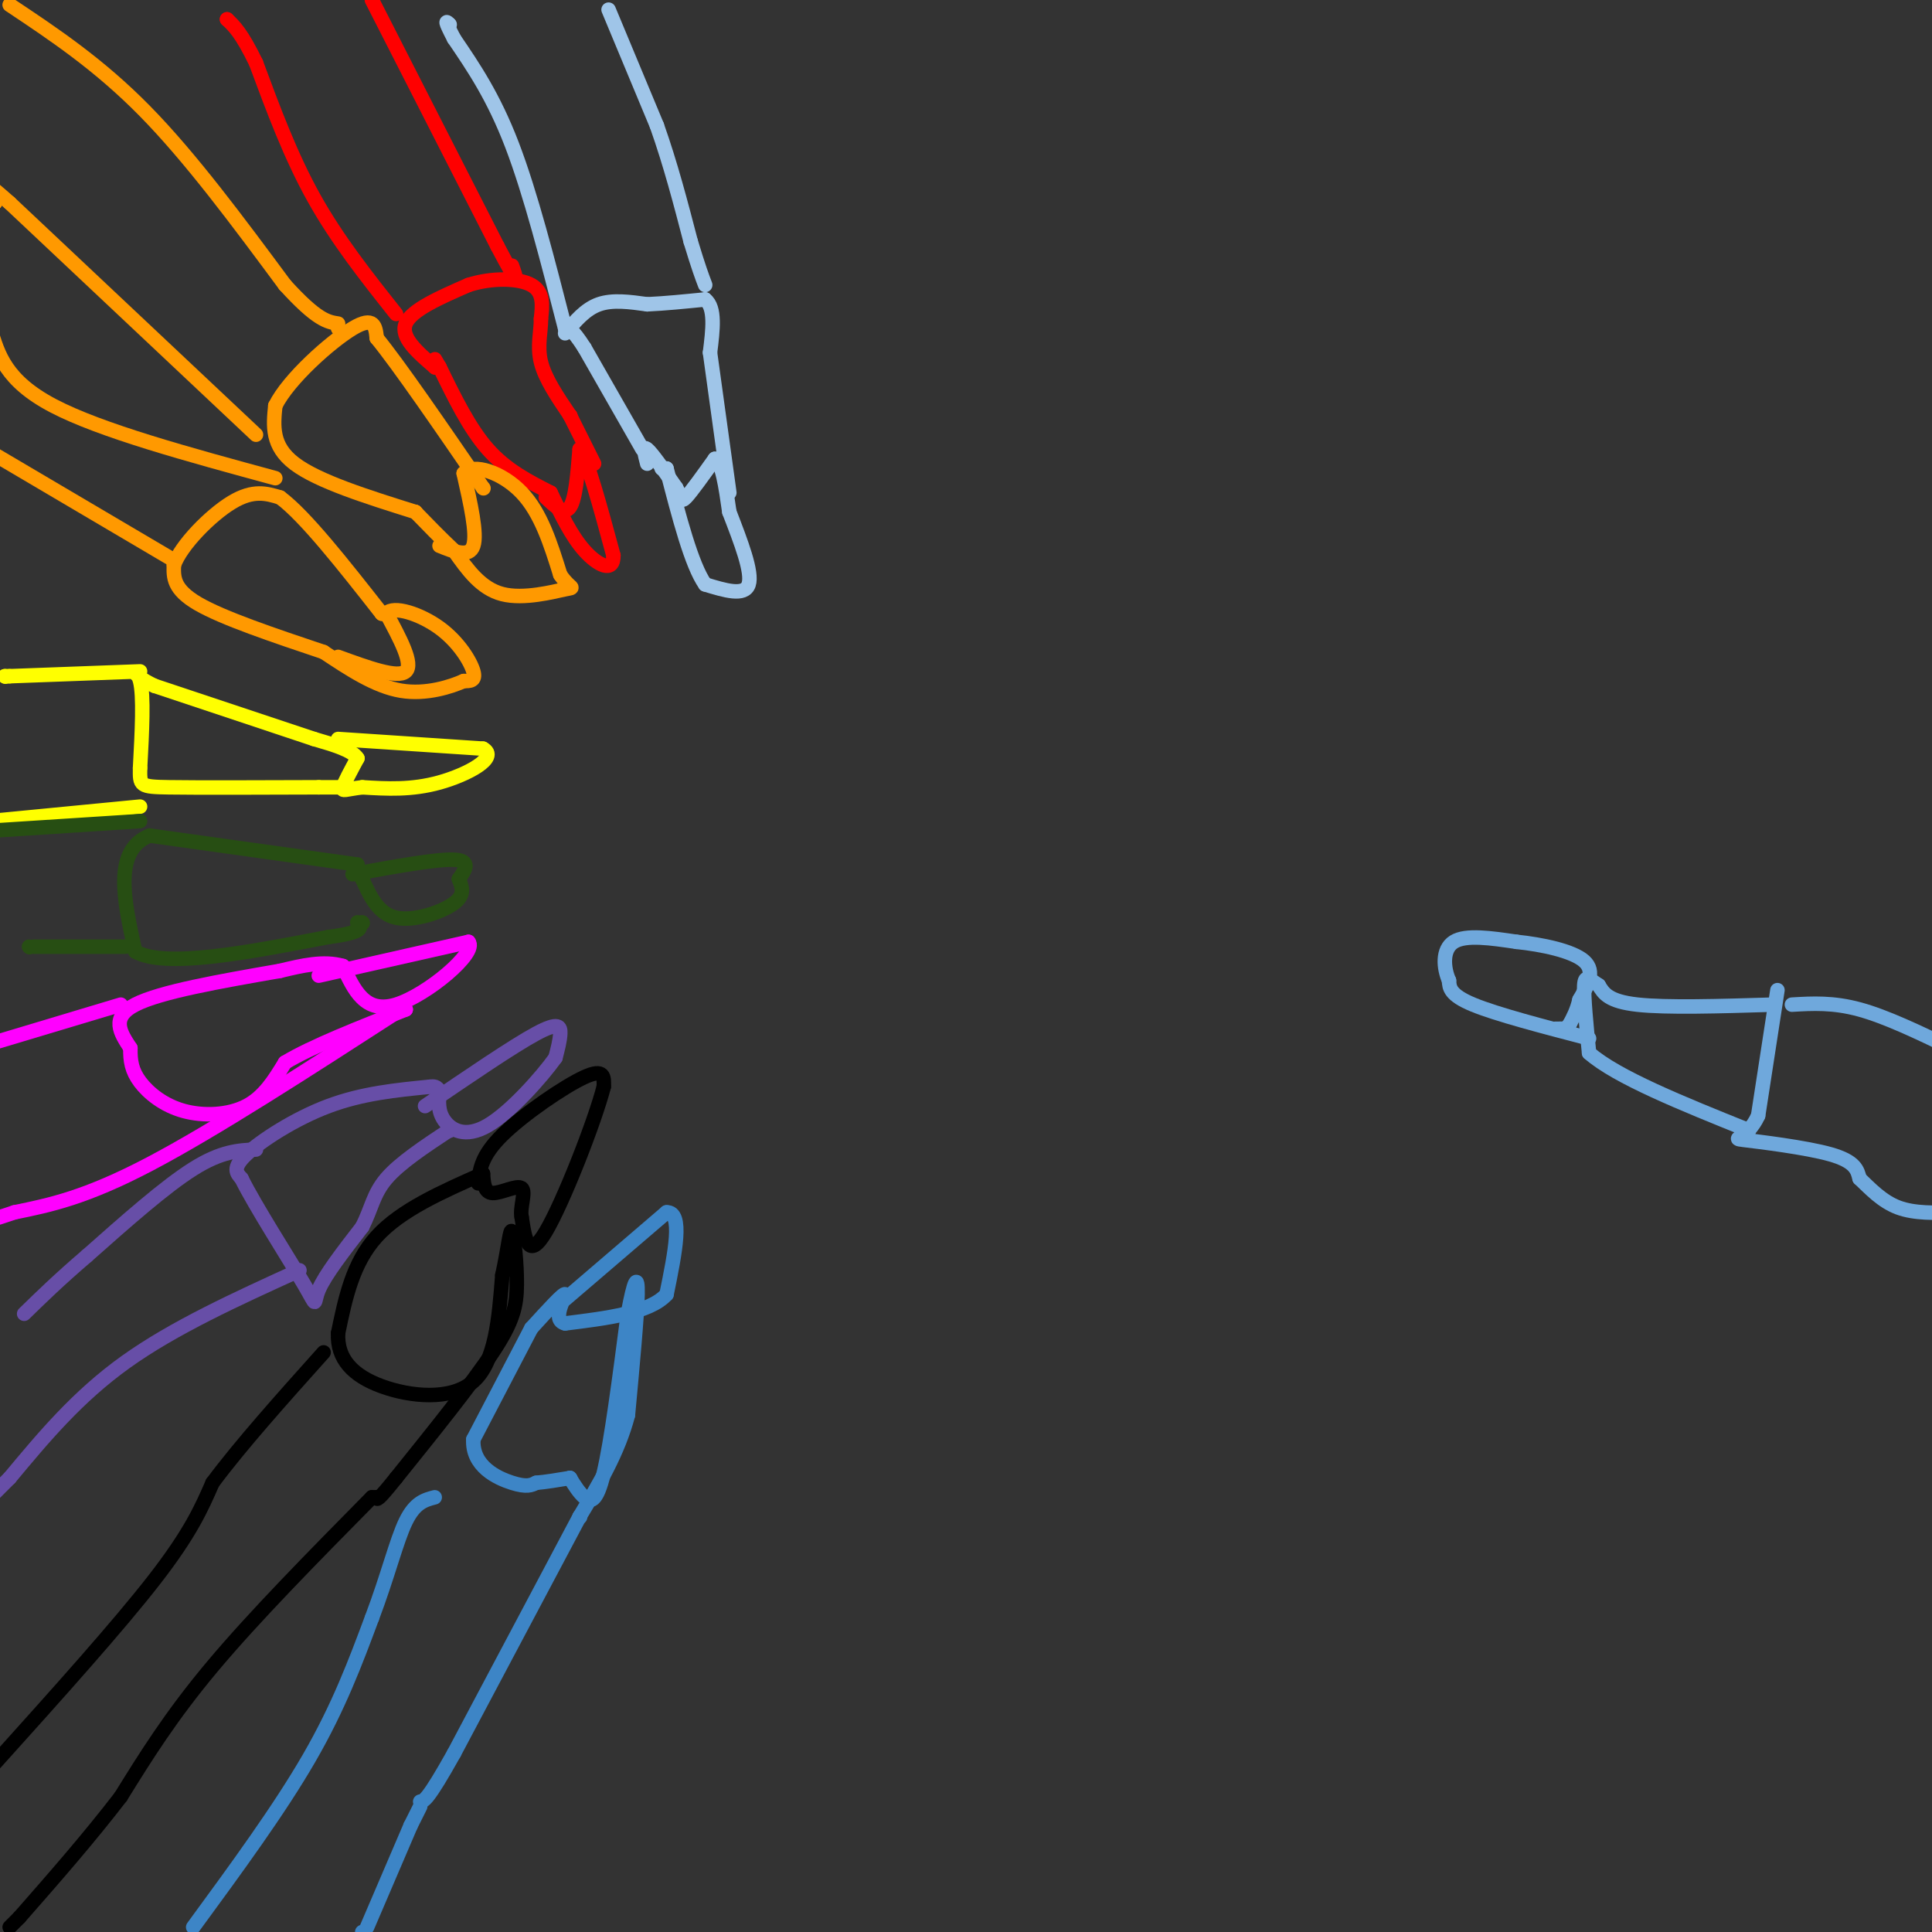 <svg viewBox='0 0 400 400' version='1.1' xmlns='http://www.w3.org/2000/svg' xmlns:xlink='http://www.w3.org/1999/xlink'><rect x="0" y="0" width="400" height="400" fill="#333333" stroke="none"/><g fill='none' stroke='#9fc5e8' stroke-width='3' stroke-linecap='round' stroke-linejoin='round'><path d='M134,96c-0.500,-1.917 -1.000,-3.833 0,-3c1.000,0.833 3.500,4.417 6,8'/><path d='M140,101c1.111,2.044 0.889,3.156 2,2c1.111,-1.156 3.556,-4.578 6,-8'/><path d='M148,95c1.500,0.500 2.250,5.750 3,11'/><path d='M151,106c2.417,6.250 4.833,12.500 4,15c-0.833,2.500 -4.917,1.250 -9,0'/><path d='M146,121c-2.833,-4.000 -5.417,-14.000 -8,-24'/><path d='M138,97c0.000,0.000 -1.000,0.000 -1,0'/><path d='M117,69c2.083,-2.500 4.167,-5.000 7,-6c2.833,-1.000 6.417,-0.500 10,0'/><path d='M134,63c3.667,-0.167 7.833,-0.583 12,-1'/><path d='M146,62c2.167,1.667 1.583,6.333 1,11'/><path d='M147,73c0.000,0.000 4.000,29.000 4,29'/><path d='M133,93c0.000,0.000 -12.000,-21.000 -12,-21'/><path d='M121,72c-2.667,-4.167 -3.333,-4.083 -4,-4'/><path d='M117,68c-3.583,-14.000 -7.167,-28.000 -11,-38c-3.833,-10.000 -7.917,-16.000 -12,-22'/><path d='M94,8c-2.167,-4.167 -1.583,-3.583 -1,-3'/><path d='M93,5c0.000,0.000 0.100,0.100 0.1,0.1'/><path d='M126,2c0.000,0.000 10.000,24.000 10,24'/><path d='M136,26c2.833,8.000 4.917,16.000 7,24'/><path d='M143,50c1.667,5.500 2.333,7.250 3,9'/></g>
<g fill='none' stroke='#6fa8dc' stroke-width='3' stroke-linecap='round' stroke-linejoin='round'><path d='M329,215c-9.583,-2.500 -19.167,-5.000 -24,-7c-4.833,-2.000 -4.917,-3.500 -5,-5'/><path d='M300,203c-1.133,-2.556 -1.467,-6.444 1,-8c2.467,-1.556 7.733,-0.778 13,0'/><path d='M314,195c5.178,0.533 11.622,1.867 14,4c2.378,2.133 0.689,5.067 -1,8'/><path d='M327,207c-0.500,2.167 -1.250,3.583 -2,5'/><path d='M325,212c-0.667,1.000 -1.333,1.000 -2,1'/><path d='M323,213c0.000,0.000 -1.000,0.000 -1,0'/><path d='M368,205c0.000,0.000 -4.000,26.000 -4,26'/><path d='M364,231c-2.298,5.036 -6.042,4.625 -3,5c3.042,0.375 12.869,1.536 18,3c5.131,1.464 5.565,3.232 6,5'/><path d='M385,244c2.178,2.067 4.622,4.733 8,6c3.378,1.267 7.689,1.133 12,1'/><path d='M371,208c4.250,-0.250 8.500,-0.500 14,1c5.500,1.500 12.250,4.750 19,8'/><path d='M367,208c-11.000,0.333 -22.000,0.667 -28,0c-6.000,-0.667 -7.000,-2.333 -8,-4'/><path d='M331,204c-1.956,-1.244 -2.844,-2.356 -3,0c-0.156,2.356 0.422,8.178 1,14'/><path d='M329,218c5.667,5.000 19.333,10.500 33,16'/><path d='M362,234c0.000,0.000 0.100,0.100 0.1,0.1'/></g>
<g fill='none' stroke='#3d85c6' stroke-width='3' stroke-linecap='round' stroke-linejoin='round'><path d='M117,269c0.000,0.000 21.000,-18.000 21,-18'/><path d='M138,251c3.500,-0.167 1.750,8.417 0,17'/><path d='M138,268c-3.500,3.833 -12.250,4.917 -21,6'/><path d='M117,274c-2.956,-0.711 0.156,-5.489 0,-6c-0.156,-0.511 -3.578,3.244 -7,7'/><path d='M110,275c0.000,0.000 -12.000,23.000 -12,23'/><path d='M98,298c-0.311,5.578 4.911,8.022 8,9c3.089,0.978 4.044,0.489 5,0'/><path d='M111,307c2.000,-0.167 4.500,-0.583 7,-1'/><path d='M118,306c0.000,0.000 0.100,0.100 0.1,0.1'/><path d='M118,306c0.933,1.511 1.867,3.022 3,4c1.133,0.978 2.467,1.422 4,-5c1.533,-6.422 3.267,-19.711 5,-33'/><path d='M130,272c1.311,-7.133 2.089,-8.467 2,-4c-0.089,4.467 -1.044,14.733 -2,25'/><path d='M130,293c-2.000,7.667 -6.000,14.333 -10,21'/><path d='M120,314c0.000,0.000 0.100,0.100 0.1,0.1'/><path d='M120,314c0.000,0.000 -26.000,49.000 -26,49'/><path d='M94,363c-5.500,9.833 -6.250,9.917 -7,10'/><path d='M87,374c0.000,0.000 -2.000,4.000 -2,4'/><path d='M85,378c0.000,0.000 -9.000,21.000 -9,21'/><path d='M75,400c0.000,0.000 0.100,0.100 0.1,0.1'/><path d='M40,399c8.917,-12.167 17.833,-24.333 24,-35c6.167,-10.667 9.583,-19.833 13,-29'/><path d='M77,335c3.311,-8.733 5.089,-16.067 7,-20c1.911,-3.933 3.956,-4.467 6,-5'/></g>
<g fill='none' stroke='#ff0000' stroke-width='3' stroke-linecap='round' stroke-linejoin='round'><path d='M113,103c1.917,1.833 3.833,3.667 5,2c1.167,-1.667 1.583,-6.833 2,-12'/><path d='M120,93c1.500,1.667 4.250,11.833 7,22'/><path d='M127,115c0.067,3.733 -3.267,2.067 -6,-1c-2.733,-3.067 -4.867,-7.533 -7,-12'/><path d='M114,102c-4.583,-2.333 -9.167,-4.667 -13,-9c-3.833,-4.333 -6.917,-10.667 -10,-17'/><path d='M91,76c-1.667,-2.833 -0.833,-1.417 0,0'/><path d='M90,76c0.000,0.000 0.100,0.100 0.1,0.1'/><path d='M90,76c-3.583,-3.083 -7.167,-6.167 -6,-9c1.167,-2.833 7.083,-5.417 13,-8'/><path d='M97,59c4.822,-1.556 10.378,-1.444 13,0c2.622,1.444 2.311,4.222 2,7'/><path d='M112,66c0.044,2.600 -0.844,5.600 0,9c0.844,3.400 3.422,7.200 6,11'/><path d='M118,86c0.000,0.000 0.100,0.100 0.1,0.1'/><path d='M118,86c0.000,0.000 5.000,10.000 5,10'/><path d='M82,65c-6.083,-7.667 -12.167,-15.333 -17,-24c-4.833,-8.667 -8.417,-18.333 -12,-28'/><path d='M53,13c-3.000,-6.167 -4.500,-7.583 -6,-9'/><path d='M47,4c0.000,0.000 0.100,0.100 0.1,0.1'/><path d='M77,0c0.000,0.000 26.000,51.000 26,51'/><path d='M103,51c4.833,9.167 3.917,6.583 3,4'/></g>
<g fill='none' stroke='#ff9900' stroke-width='3' stroke-linecap='round' stroke-linejoin='round'><path d='M91,113c3.083,1.250 6.167,2.500 7,0c0.833,-2.500 -0.583,-8.750 -2,-15'/><path d='M96,98c2.000,-2.200 8.000,-0.200 12,4c4.000,4.200 6.000,10.600 8,17'/><path d='M116,119c2.119,3.143 3.417,2.500 1,3c-2.417,0.500 -8.548,2.143 -13,1c-4.452,-1.143 -7.226,-5.071 -10,-9'/><path d='M94,114c-3.000,-2.833 -5.500,-5.417 -8,-8'/><path d='M86,106c0.000,0.000 0.100,0.100 0.1,0.1'/><path d='M86,106c-10.083,-3.167 -20.167,-6.333 -25,-10c-4.833,-3.667 -4.417,-7.833 -4,-12'/><path d='M57,84c2.711,-5.511 11.489,-13.289 16,-16c4.511,-2.711 4.756,-0.356 5,2'/><path d='M78,70c4.500,5.500 13.250,18.250 22,31'/><path d='M100,101c0.000,0.000 0.100,0.100 0.1,0.1'/><path d='M53,90c0.000,0.000 -51.000,-48.000 -51,-48'/><path d='M2,42c-9.000,-8.000 -6.000,-4.000 -3,0'/><path d='M2,1c9.250,6.167 18.500,12.333 28,22c9.500,9.667 19.250,22.833 29,36'/><path d='M59,59c6.667,7.333 8.833,7.667 11,8'/><path d='M70,68c0.000,0.000 0.100,0.100 0.1,0.1'/><path d='M70,136c6.167,2.250 12.333,4.500 14,3c1.667,-1.500 -1.167,-6.750 -4,-12'/><path d='M80,127c1.429,-1.690 7.000,0.083 11,3c4.000,2.917 6.429,6.976 7,9c0.571,2.024 -0.714,2.012 -2,2'/><path d='M96,141c-2.489,1.111 -7.711,2.889 -13,2c-5.289,-0.889 -10.644,-4.444 -16,-8'/><path d='M67,135c-10.417,-3.500 -20.833,-7.000 -26,-10c-5.167,-3.000 -5.083,-5.500 -5,-8'/><path d='M36,117c1.444,-4.089 7.556,-10.311 12,-13c4.444,-2.689 7.222,-1.844 10,-1'/><path d='M58,103c5.167,3.833 13.083,13.917 21,24'/><path d='M79,127c0.000,0.000 0.100,0.100 0.1,0.1'/><path d='M36,116c0.000,0.000 -39.000,-23.000 -39,-23'/><path d='M57,99c-18.083,-4.917 -36.167,-9.833 -46,-15c-9.833,-5.167 -11.417,-10.583 -13,-16'/></g>
<g fill='none' stroke='#ffff00' stroke-width='3' stroke-linecap='round' stroke-linejoin='round'><path d='M70,153c0.000,0.000 30.000,2.000 30,2'/><path d='M100,155c3.378,1.822 -3.178,5.378 -9,7c-5.822,1.622 -10.911,1.311 -16,1'/><path d='M75,163c-3.511,0.422 -4.289,0.978 -4,0c0.289,-0.978 1.644,-3.489 3,-6'/><path d='M74,157c-1.000,-1.667 -5.000,-2.833 -9,-4'/><path d='M65,153c0.000,0.000 -33.000,-11.000 -33,-11'/><path d='M32,142c-5.800,-2.733 -3.800,-4.067 -3,-1c0.800,3.067 0.400,10.533 0,18'/><path d='M29,159c-0.044,3.689 -0.156,3.911 6,4c6.156,0.089 18.578,0.044 31,0'/><path d='M66,163c6.167,0.000 6.083,0.000 6,0'/><path d='M72,163c0.000,0.000 0.100,0.100 0.1,0.1'/><path d='M29,167c0.000,0.000 -31.000,3.000 -31,3'/><path d='M29,139c0.000,0.000 -27.000,1.000 -27,1'/><path d='M2,140c0.000,0.000 -1.000,0.000 -1,0'/><path d='M1,140c0.000,0.000 0.100,0.100 0.1,0.1'/></g>
<g fill='none' stroke='#274e13' stroke-width='3' stroke-linecap='round' stroke-linejoin='round'><path d='M73,181c8.667,-1.583 17.333,-3.167 21,-3c3.667,0.167 2.333,2.083 1,4'/><path d='M95,182c0.560,1.476 1.458,3.167 -1,5c-2.458,1.833 -8.274,3.810 -12,3c-3.726,-0.810 -5.363,-4.405 -7,-8'/><path d='M75,182c-1.333,-1.833 -1.167,-2.417 -1,-3'/><path d='M74,179c0.000,0.000 -43.000,-6.000 -43,-6'/><path d='M31,173c-7.667,3.000 -5.333,13.500 -3,24'/><path d='M28,197c6.167,3.500 23.083,0.250 40,-3'/><path d='M68,194c7.667,-1.000 6.833,-2.000 6,-3'/><path d='M74,191c0.000,0.000 1.000,0.000 1,0'/><path d='M75,191c0.000,0.000 0.100,0.100 0.1,0.1'/><path d='M26,196c0.000,0.000 -19.000,0.000 -19,0'/><path d='M6,196c0.000,0.000 0.100,0.100 0.1,0.1'/><path d='M29,170c0.000,0.000 -31.000,2.000 -31,2'/></g>
<g fill='none' stroke='#ff00ff' stroke-width='3' stroke-linecap='round' stroke-linejoin='round'><path d='M66,202c0.000,0.000 31.000,-7.000 31,-7'/><path d='M97,195c1.978,2.156 -8.578,11.044 -15,13c-6.422,1.956 -8.711,-3.022 -11,-8'/><path d='M71,200c-4.000,-1.167 -8.500,-0.083 -13,1'/><path d='M58,201c-12.417,2.167 -24.833,4.333 -30,7c-5.167,2.667 -3.083,5.833 -1,9'/><path d='M27,217c-0.065,2.627 0.271,4.694 2,7c1.729,2.306 4.850,4.852 9,6c4.150,1.148 9.329,0.900 13,-1c3.671,-1.900 5.836,-5.450 8,-9'/><path d='M59,220c5.500,-3.333 15.250,-7.167 25,-11'/><path d='M84,209c0.000,0.000 -1.000,0.000 -1,0'/><path d='M83,209c-19.333,12.500 -38.667,25.000 -52,32c-13.333,7.000 -20.667,8.500 -28,10'/><path d='M3,251c-5.333,1.833 -4.667,1.417 -4,1'/><path d='M25,208c0.000,0.000 -30.000,9.000 -30,9'/></g>
<g fill='none' stroke='#674ea7' stroke-width='3' stroke-linecap='round' stroke-linejoin='round'><path d='M88,229c9.133,-6.222 18.267,-12.444 23,-15c4.733,-2.556 5.067,-1.444 5,0c-0.067,1.444 -0.533,3.222 -1,5'/><path d='M115,219c-2.798,3.929 -9.292,11.250 -14,14c-4.708,2.750 -7.631,0.929 -9,-1c-1.369,-1.929 -1.185,-3.964 -1,-6'/><path d='M91,226c-0.500,-1.167 -1.250,-1.083 -2,-1'/><path d='M89,225c-7.000,0.689 -14.000,1.378 -21,4c-7.000,2.622 -14.000,7.178 -17,10c-3.000,2.822 -2.000,3.911 -1,5'/><path d='M50,244c2.714,5.536 10.000,16.875 13,22c3.000,5.125 1.714,4.036 3,1c1.286,-3.036 5.143,-8.018 9,-13'/><path d='M75,254c1.933,-3.800 2.267,-6.800 5,-10c2.733,-3.200 7.867,-6.600 13,-10'/><path d='M93,234c0.000,0.000 0.100,0.100 0.1,0.1'/><path d='M62,263c-13.000,5.917 -26.000,11.833 -36,19c-10.000,7.167 -17.000,15.583 -24,24'/><path d='M2,306c-4.667,4.667 -4.333,4.333 -4,4'/><path d='M53,238c-3.583,0.167 -7.167,0.333 -13,4c-5.833,3.667 -13.917,10.833 -22,18'/><path d='M18,260c-5.833,5.000 -9.417,8.500 -13,12'/></g>
<g fill='none' stroke='#000000' stroke-width='3' stroke-linecap='round' stroke-linejoin='round'><path d='M99,245c0.311,-2.844 0.622,-5.689 5,-10c4.378,-4.311 12.822,-10.089 17,-12c4.178,-1.911 4.089,0.044 4,2'/><path d='M125,225c-1.822,7.111 -8.378,23.889 -12,30c-3.622,6.111 -4.311,1.556 -5,-3'/><path d='M108,252c-0.440,-1.929 0.958,-5.250 0,-6c-0.958,-0.750 -4.274,1.071 -6,1c-1.726,-0.071 -1.863,-2.036 -2,-4'/><path d='M100,243c-8.500,3.750 -17.000,7.500 -22,13c-5.000,5.500 -6.500,12.750 -8,20'/><path d='M70,276c-0.262,5.381 3.083,8.833 9,11c5.917,2.167 14.405,3.048 19,-1c4.595,-4.048 5.298,-13.024 6,-22'/><path d='M104,264c1.305,-5.968 1.566,-9.888 2,-9c0.434,0.888 1.040,6.585 1,11c-0.040,4.415 -0.726,7.547 -5,14c-4.274,6.453 -12.137,16.226 -20,26'/><path d='M82,306c-4.000,5.000 -4.000,4.500 -4,4'/><path d='M78,310c0.000,0.000 -1.000,0.000 -1,0'/><path d='M77,310c-12.167,12.333 -24.333,24.667 -33,35c-8.667,10.333 -13.833,18.667 -19,27'/><path d='M25,372c-6.667,8.667 -13.833,16.833 -21,25'/><path d='M4,397c0.000,0.000 -2.000,2.000 -2,2'/><path d='M-1,365c12.750,-14.167 25.500,-28.333 33,-38c7.500,-9.667 9.750,-14.833 12,-20'/><path d='M44,307c5.833,-7.833 14.417,-17.417 23,-27'/></g>
</svg>